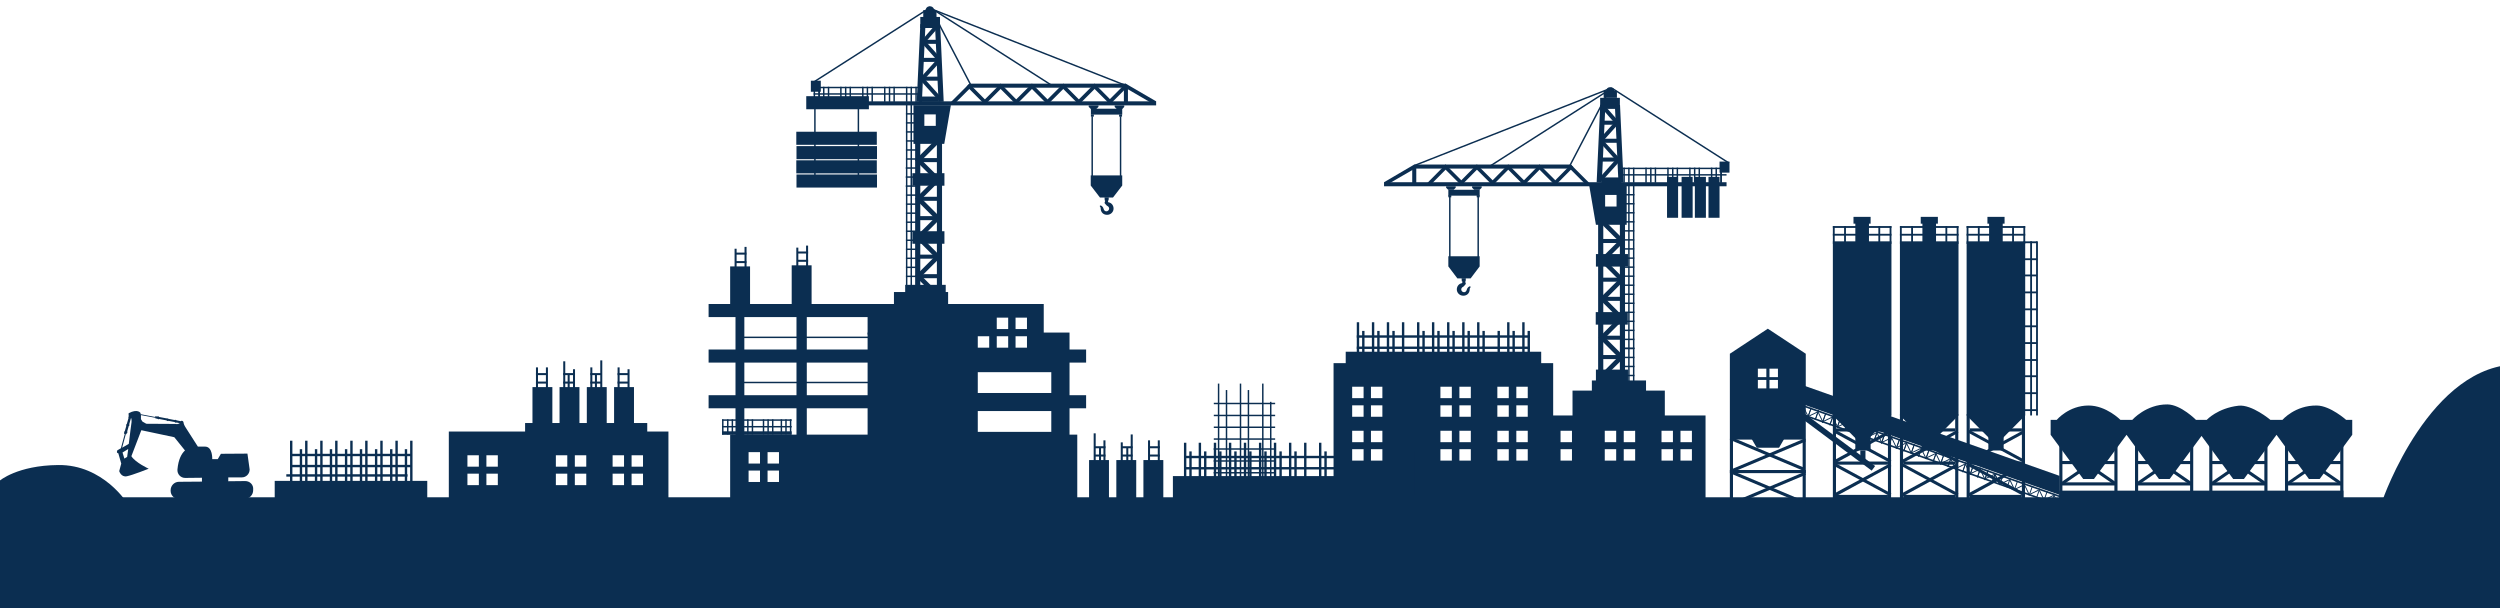 <?xml version="1.0" encoding="UTF-8"?> <!-- Generator: Adobe Illustrator 23.0.3, SVG Export Plug-In . SVG Version: 6.00 Build 0) --> <svg xmlns="http://www.w3.org/2000/svg" xmlns:xlink="http://www.w3.org/1999/xlink" id="Слой_1" x="0px" y="0px" viewBox="0 0 1356.9 330" style="enable-background:new 0 0 1356.9 330;" xml:space="preserve"> <style type="text/css"> .st0{fill:#0B2E51;} .st1{fill:none;} </style> <g id="object"> </g> <g> <rect y="269.9" class="st0" width="1365.6" height="338.4"></rect> <g> <g> <rect x="938.9" y="238.2" class="st0" width="1.7" height="36.7"></rect> <rect x="975.6" y="222.5" transform="matrix(0.333 -0.943 0.943 0.333 442.319 1070.937)" class="st0" width="5.5" height="0.5"></rect> <rect x="975.6" y="222.5" transform="matrix(0.333 -0.943 0.943 0.333 442.32 1070.938)" class="st0" width="5.5" height="0.5"></rect> <g> <rect x="1047.3" y="170" transform="matrix(0.333 -0.943 0.943 0.333 467.842 1151.108)" class="st0" width="0.9" height="149.6"></rect> <polygon class="st0" points="971.1,216.8 1117.9,268.6 1117.9,258.3 974.3,207.6 "></polygon> <line class="st1" x1="1093.2" y1="266.3" x2="1093.7" y2="266.4"></line> <rect x="1084.1" y="257.4" transform="matrix(0.902 -0.431 0.431 0.902 -6.195 492.863)" class="st0" width="0.5" height="5.5"></rect> <rect x="1079.5" y="259.3" transform="matrix(0.333 -0.943 0.943 0.333 476.945 1193.482)" class="st0" width="5.5" height="0.5"></rect> <rect x="1077.6" y="258.4" transform="matrix(0.902 -0.431 0.431 0.902 -5.981 491.004)" class="st0" width="5.5" height="0.5"></rect> <rect x="1075.5" y="257.9" transform="matrix(0.333 -0.943 0.943 0.333 475.616 1188.783)" class="st0" width="5.5" height="0.5"></rect> <rect x="1079.5" y="259.3" transform="matrix(0.333 -0.943 0.943 0.333 476.946 1193.483)" class="st0" width="5.5" height="0.5"></rect> <rect x="1076.1" y="254.5" transform="matrix(0.902 -0.431 0.431 0.902 -5.767 489.145)" class="st0" width="0.5" height="5.5"></rect> <rect x="1071.6" y="256.5" transform="matrix(0.333 -0.943 0.943 0.333 474.287 1184.083)" class="st0" width="5.5" height="0.5"></rect> <rect x="1075.5" y="257.9" transform="matrix(0.333 -0.943 0.943 0.333 475.616 1188.783)" class="st0" width="5.5" height="0.5"></rect> <rect x="1069.6" y="255.6" transform="matrix(0.902 -0.431 0.431 0.902 -5.554 487.287)" class="st0" width="5.5" height="0.5"></rect> <rect x="1067.6" y="255.1" transform="matrix(0.333 -0.943 0.943 0.333 472.958 1179.384)" class="st0" width="5.5" height="0.5"></rect> <rect x="1071.6" y="256.5" transform="matrix(0.333 -0.943 0.943 0.333 474.288 1184.084)" class="st0" width="5.5" height="0.5"></rect> <rect x="1068.1" y="251.7" transform="matrix(0.902 -0.431 0.431 0.902 -5.34 485.428)" class="st0" width="0.5" height="5.5"></rect> <rect x="1063.6" y="253.6" transform="matrix(0.333 -0.943 0.943 0.333 471.628 1174.685)" class="st0" width="5.5" height="0.5"></rect> <rect x="1067.6" y="255.1" transform="matrix(0.333 -0.943 0.943 0.333 472.958 1179.384)" class="st0" width="5.5" height="0.5"></rect> <rect x="1061.6" y="252.8" transform="matrix(0.902 -0.431 0.431 0.902 -5.126 483.569)" class="st0" width="5.5" height="0.5"></rect> <rect x="1059.6" y="252.2" transform="matrix(0.333 -0.943 0.943 0.333 470.299 1169.985)" class="st0" width="5.5" height="0.5"></rect> <rect x="1063.6" y="253.6" transform="matrix(0.333 -0.943 0.943 0.333 471.629 1174.685)" class="st0" width="5.5" height="0.5"></rect> <rect x="1060.1" y="248.9" transform="matrix(0.902 -0.431 0.431 0.902 -4.877 481.683)" class="st0" width="0.5" height="5.5"></rect> <rect x="1055.6" y="250.8" transform="matrix(0.333 -0.943 0.943 0.333 468.97 1165.286)" class="st0" width="5.5" height="0.5"></rect> <rect x="1059.6" y="252.2" transform="matrix(0.333 -0.943 0.943 0.333 470.3 1169.986)" class="st0" width="5.5" height="0.5"></rect> <rect x="1053.6" y="250" transform="matrix(0.902 -0.431 0.431 0.902 -4.663 479.824)" class="st0" width="5.5" height="0.5"></rect> <rect x="1051.5" y="249.4" transform="matrix(0.333 -0.943 0.943 0.333 467.61 1160.476)" class="st0" width="5.5" height="0.5"></rect> <rect x="1055.6" y="250.8" transform="matrix(0.333 -0.943 0.943 0.333 468.971 1165.287)" class="st0" width="5.5" height="0.5"></rect> <rect x="1052.1" y="246" transform="matrix(0.902 -0.431 0.431 0.902 -4.449 477.966)" class="st0" width="0.5" height="5.5"></rect> <rect x="1047.5" y="248" transform="matrix(0.333 -0.943 0.943 0.333 466.281 1155.776)" class="st0" width="5.5" height="0.5"></rect> <rect x="1051.5" y="249.4" transform="matrix(0.333 -0.943 0.943 0.333 467.61 1160.476)" class="st0" width="5.5" height="0.5"></rect> <rect x="1116.2" y="268.6" transform="matrix(0.902 -0.431 0.431 0.902 -7.928 507.796)" class="st0" width="0.5" height="5.5"></rect> <rect x="1109.7" y="269.8" transform="matrix(0.902 -0.431 0.431 0.902 -7.749 505.964)" class="st0" width="5.5" height="0.5"></rect> <rect x="1111.7" y="270.6" transform="matrix(0.333 -0.943 0.943 0.333 487.691 1231.341)" class="st0" width="5.5" height="0.5"></rect> <rect x="1108.2" y="265.8" transform="matrix(0.902 -0.431 0.431 0.902 -7.5 504.079)" class="st0" width="0.5" height="5.5"></rect> <rect x="1107.7" y="269.2" transform="matrix(0.333 -0.943 0.943 0.333 486.362 1226.642)" class="st0" width="5.5" height="0.5"></rect> <rect x="1101.7" y="266.9" transform="matrix(0.902 -0.431 0.431 0.902 -7.287 502.22)" class="st0" width="5.5" height="0.5"></rect> <rect x="1103.6" y="267.8" transform="matrix(0.333 -0.943 0.943 0.333 485.001 1221.832)" class="st0" width="5.5" height="0.5"></rect> <rect x="1100.2" y="263" transform="matrix(0.902 -0.431 0.431 0.902 -7.072 500.361)" class="st0" width="0.5" height="5.5"></rect> <rect x="1099.6" y="266.4" transform="matrix(0.333 -0.943 0.943 0.333 483.672 1217.132)" class="st0" width="5.5" height="0.5"></rect> <rect x="1093.7" y="264.1" transform="matrix(0.902 -0.431 0.431 0.902 -6.859 498.502)" class="st0" width="5.5" height="0.5"></rect> <rect x="1095.6" y="264.9" transform="matrix(0.333 -0.943 0.943 0.333 482.343 1212.433)" class="st0" width="5.5" height="0.5"></rect> <rect x="1092.2" y="260.2" transform="matrix(0.902 -0.431 0.431 0.902 -6.644 496.644)" class="st0" width="0.5" height="5.5"></rect> <rect x="1091.6" y="263.5" transform="matrix(0.333 -0.943 0.943 0.333 481.014 1207.734)" class="st0" width="5.5" height="0.5"></rect> <rect x="1085.7" y="261.3" transform="matrix(0.902 -0.431 0.431 0.902 -6.431 494.785)" class="st0" width="5.5" height="0.5"></rect> <rect x="1087.7" y="262.1" transform="matrix(0.333 -0.943 0.943 0.333 479.685 1203.034)" class="st0" width="5.5" height="0.5"></rect> <rect x="1084.2" y="257.3" transform="matrix(0.902 -0.431 0.431 0.902 -6.182 492.899)" class="st0" width="0.5" height="5.5"></rect> <rect x="1083.7" y="260.7" transform="matrix(0.333 -0.943 0.943 0.333 478.355 1198.335)" class="st0" width="5.5" height="0.5"></rect> <rect x="1045.6" y="247.1" transform="matrix(0.902 -0.431 0.431 0.902 -4.235 476.107)" class="st0" width="5.5" height="0.5"></rect> <rect x="1043.6" y="246.6" transform="matrix(0.333 -0.943 0.943 0.333 464.951 1151.077)" class="st0" width="5.5" height="0.5"></rect> <rect x="1047.5" y="248" transform="matrix(0.333 -0.943 0.943 0.333 466.281 1155.777)" class="st0" width="5.5" height="0.5"></rect> <rect x="1044.1" y="243.2" transform="matrix(0.902 -0.431 0.431 0.902 -4.021 474.248)" class="st0" width="0.5" height="5.5"></rect> <rect x="1039.6" y="245.2" transform="matrix(0.333 -0.943 0.943 0.333 463.623 1146.378)" class="st0" width="5.5" height="0.5"></rect> <rect x="1043.6" y="246.6" transform="matrix(0.333 -0.943 0.943 0.333 464.952 1151.078)" class="st0" width="5.5" height="0.5"></rect> <rect x="1037.6" y="244.3" transform="matrix(0.902 -0.431 0.431 0.902 -3.807 472.389)" class="st0" width="5.5" height="0.5"></rect> <rect x="1035.6" y="243.7" transform="matrix(0.333 -0.943 0.943 0.333 462.293 1141.679)" class="st0" width="5.5" height="0.5"></rect> <rect x="1039.6" y="245.2" transform="matrix(0.333 -0.943 0.943 0.333 463.623 1146.379)" class="st0" width="5.5" height="0.5"></rect> <rect x="1036.1" y="240.3" transform="matrix(0.902 -0.431 0.431 0.902 -3.553 470.503)" class="st0" width="0.5" height="5.5"></rect> <rect x="1031.6" y="242.3" transform="matrix(0.333 -0.943 0.943 0.333 460.989 1136.949)" class="st0" width="5.5" height="0.5"></rect> <rect x="1035.6" y="243.7" transform="matrix(0.333 -0.943 0.943 0.333 462.319 1141.649)" class="st0" width="5.5" height="0.5"></rect> <rect x="1029.6" y="241.4" transform="matrix(0.902 -0.431 0.431 0.902 -3.339 468.644)" class="st0" width="5.5" height="0.5"></rect> <rect x="1027.5" y="240.9" transform="matrix(0.333 -0.943 0.943 0.333 459.629 1132.139)" class="st0" width="5.5" height="0.5"></rect> <rect x="1031.6" y="242.3" transform="matrix(0.333 -0.943 0.943 0.333 460.99 1136.95)" class="st0" width="5.5" height="0.5"></rect> <rect x="1028.1" y="237.5" transform="matrix(0.902 -0.431 0.431 0.902 -3.125 466.785)" class="st0" width="0.5" height="5.5"></rect> <rect x="1023.5" y="239.4" transform="matrix(0.333 -0.943 0.943 0.333 458.3 1127.44)" class="st0" width="5.5" height="0.5"></rect> <rect x="1027.5" y="240.9" transform="matrix(0.333 -0.943 0.943 0.333 459.63 1132.14)" class="st0" width="5.5" height="0.5"></rect> <rect x="1021.6" y="238.6" transform="matrix(0.902 -0.431 0.431 0.902 -2.911 464.926)" class="st0" width="5.5" height="0.5"></rect> <rect x="1019.5" y="238" transform="matrix(0.333 -0.943 0.943 0.333 456.971 1122.741)" class="st0" width="5.5" height="0.5"></rect> <rect x="1023.5" y="239.4" transform="matrix(0.333 -0.943 0.943 0.333 458.3 1127.441)" class="st0" width="5.5" height="0.5"></rect> <rect x="1020.1" y="234.7" transform="matrix(0.902 -0.431 0.431 0.902 -2.697 463.068)" class="st0" width="0.5" height="5.5"></rect> <rect x="1015.5" y="236.6" transform="matrix(0.333 -0.943 0.943 0.333 455.642 1118.041)" class="st0" width="5.5" height="0.5"></rect> <rect x="1019.5" y="238" transform="matrix(0.333 -0.943 0.943 0.333 456.971 1122.741)" class="st0" width="5.5" height="0.5"></rect> <rect x="1013.6" y="235.8" transform="matrix(0.902 -0.431 0.431 0.902 -2.483 461.209)" class="st0" width="5.5" height="0.5"></rect> <rect x="1011.6" y="235.2" transform="matrix(0.333 -0.943 0.943 0.333 454.312 1113.342)" class="st0" width="5.5" height="0.5"></rect> <rect x="1015.5" y="236.6" transform="matrix(0.333 -0.943 0.943 0.333 455.642 1118.042)" class="st0" width="5.5" height="0.5"></rect> <rect x="1012.1" y="231.9" transform="matrix(0.902 -0.431 0.431 0.902 -2.269 459.351)" class="st0" width="0.5" height="5.5"></rect> <rect x="1007.6" y="233.8" transform="matrix(0.333 -0.943 0.943 0.333 452.983 1108.643)" class="st0" width="5.5" height="0.5"></rect> <rect x="1011.6" y="235.2" transform="matrix(0.333 -0.943 0.943 0.333 454.313 1113.343)" class="st0" width="5.5" height="0.5"></rect> <rect x="1005.6" y="233" transform="matrix(0.902 -0.431 0.431 0.902 -2.056 457.492)" class="st0" width="5.5" height="0.5"></rect> <rect x="1003.6" y="232.4" transform="matrix(0.333 -0.943 0.943 0.333 451.654 1103.944)" class="st0" width="5.5" height="0.5"></rect> <rect x="1007.6" y="233.8" transform="matrix(0.333 -0.943 0.943 0.333 452.984 1108.644)" class="st0" width="5.5" height="0.5"></rect> <rect x="1004.1" y="229" transform="matrix(0.902 -0.431 0.431 0.902 -1.807 455.606)" class="st0" width="0.5" height="5.5"></rect> <rect x="999.5" y="231" transform="matrix(0.333 -0.943 0.943 0.333 450.293 1099.133)" class="st0" width="5.5" height="0.5"></rect> <rect x="1003.6" y="232.4" transform="matrix(0.333 -0.943 0.943 0.333 451.655 1103.944)" class="st0" width="5.5" height="0.5"></rect> <rect x="997.6" y="230.1" transform="matrix(0.902 -0.431 0.431 0.902 -1.593 453.747)" class="st0" width="5.5" height="0.5"></rect> <rect x="995.5" y="229.5" transform="matrix(0.333 -0.943 0.943 0.333 448.964 1094.434)" class="st0" width="5.5" height="0.5"></rect> <rect x="999.5" y="231" transform="matrix(0.333 -0.943 0.943 0.333 450.294 1099.133)" class="st0" width="5.5" height="0.5"></rect> <rect x="996.1" y="226.2" transform="matrix(0.902 -0.431 0.431 0.902 -1.379 451.888)" class="st0" width="0.5" height="5.5"></rect> <rect x="991.5" y="228.1" transform="matrix(0.333 -0.943 0.943 0.333 447.635 1089.734)" class="st0" width="5.5" height="0.5"></rect> <rect x="995.5" y="229.5" transform="matrix(0.333 -0.943 0.943 0.333 448.965 1094.434)" class="st0" width="5.5" height="0.5"></rect> <rect x="989.6" y="227.3" transform="matrix(0.902 -0.431 0.431 0.902 -1.165 450.029)" class="st0" width="5.5" height="0.5"></rect> <rect x="987.5" y="226.7" transform="matrix(0.333 -0.943 0.943 0.333 446.306 1085.035)" class="st0" width="5.5" height="0.5"></rect> <rect x="991.5" y="228.1" transform="matrix(0.333 -0.943 0.943 0.333 447.636 1089.735)" class="st0" width="5.5" height="0.5"></rect> <rect x="988.1" y="223.4" transform="matrix(0.902 -0.431 0.431 0.902 -0.951 448.171)" class="st0" width="0.5" height="5.5"></rect> <rect x="983.6" y="225.3" transform="matrix(0.333 -0.943 0.943 0.333 444.977 1080.336)" class="st0" width="5.5" height="0.5"></rect> <rect x="987.5" y="226.7" transform="matrix(0.333 -0.943 0.943 0.333 446.307 1085.036)" class="st0" width="5.5" height="0.5"></rect> <rect x="981.6" y="224.5" transform="matrix(0.902 -0.431 0.431 0.902 -0.737 446.312)" class="st0" width="5.5" height="0.5"></rect> <rect x="979.6" y="223.9" transform="matrix(0.333 -0.943 0.943 0.333 443.648 1075.636)" class="st0" width="5.5" height="0.5"></rect> <rect x="983.6" y="225.3" transform="matrix(0.333 -0.943 0.943 0.333 444.978 1080.336)" class="st0" width="5.5" height="0.5"></rect> <rect x="980.1" y="220.5" transform="matrix(0.902 -0.431 0.431 0.902 -0.488 444.426)" class="st0" width="0.5" height="5.5"></rect> <rect x="979.6" y="223.9" transform="matrix(0.333 -0.943 0.943 0.333 443.649 1075.637)" class="st0" width="5.5" height="0.5"></rect> <rect x="1046" y="174.3" transform="matrix(0.333 -0.943 0.943 0.333 462.722 1152.832)" class="st0" width="0.9" height="150"></rect> </g> <rect x="938.9" y="255.1" class="st0" width="41.2" height="1.7"></rect> <rect x="938.6" y="246" transform="matrix(0.922 -0.388 0.388 0.922 -20.564 391.856)" class="st0" width="42.5" height="1.7"></rect> <rect x="938.6" y="264.1" transform="matrix(0.922 -0.388 0.388 0.922 -27.589 393.274)" class="st0" width="42.5" height="1.7"></rect> <rect x="959" y="225.7" transform="matrix(0.388 -0.922 0.922 0.388 359.74 1035.776)" class="st0" width="1.7" height="42.5"></rect> <rect x="959" y="243.8" transform="matrix(0.388 -0.922 0.922 0.388 343.054 1046.849)" class="st0" width="1.7" height="42.5"></rect> <rect x="978.4" y="238.2" class="st0" width="1.7" height="36.7"></rect> <rect x="936.3" y="273.4" class="st0" width="46.5" height="3.5"></rect> <rect x="992.3" y="273.4" class="st0" width="109.1" height="3.5"></rect> <g> <polygon class="st0" points="1099.2,225.5 1083.3,241.5 1067.4,225.5 1067.4,131 1099.2,131 "></polygon> <rect x="1079.6" y="120.1" class="st0" width="7.4" height="11.9"></rect> <rect x="1078.7" y="117.7" class="st0" width="9.3" height="3.7"></rect> <rect x="1067.4" y="122.7" class="st0" width="1" height="9.7"></rect> <rect x="1073.5" y="122.7" class="st0" width="1" height="9.7"></rect> <rect x="1092.1" y="122.7" class="st0" width="1" height="9.7"></rect> <rect x="1067.4" y="122.7" class="st0" width="31.8" height="1"></rect> <rect x="1067.4" y="126.9" class="st0" width="31.8" height="1"></rect> <rect x="1098.2" y="140.2" class="st0" width="7.5" height="1"></rect> <rect x="1098.2" y="131" class="st0" width="7.5" height="1"></rect> <rect x="1098.2" y="158.2" class="st0" width="7.5" height="1"></rect> <rect x="1098.2" y="149" class="st0" width="7.5" height="1"></rect> <rect x="1098.2" y="176.6" class="st0" width="7.5" height="1"></rect> <rect x="1098.2" y="167.4" class="st0" width="7.5" height="1"></rect> <rect x="1098.2" y="194.9" class="st0" width="7.5" height="1"></rect> <rect x="1098.2" y="185.7" class="st0" width="7.5" height="1"></rect> <rect x="1098.2" y="212.9" class="st0" width="7.5" height="1"></rect> <rect x="1098.2" y="203.7" class="st0" width="7.5" height="1"></rect> <rect x="1098.2" y="222.1" class="st0" width="7.5" height="1"></rect> <rect x="1105.1" y="131" class="st0" width="1" height="94.5"></rect> <rect x="1101.9" y="131" class="st0" width="1" height="94.5"></rect> <rect x="1098.2" y="122.7" class="st0" width="1" height="9.7"></rect> <rect x="1079.2" y="236.2" class="st0" width="8.3" height="8.3"></rect> <polygon class="st0" points="1068.3,234.9 1068.8,233.3 1099.1,249.7 1098.6,251.3 "></polygon> <polygon class="st0" points="1068.3,253 1068.8,251.4 1099.1,267.8 1098.6,269.4 "></polygon> <polygon class="st0" points="1099.1,234.9 1098.6,233.3 1068.3,249.7 1068.8,251.4 "></polygon> <polygon class="st0" points="1099.1,253 1098.6,251.4 1068.3,267.8 1068.8,269.5 "></polygon> <rect x="1067.4" y="224.8" class="st0" width="1.7" height="51"></rect> <rect x="1097.4" y="224.8" class="st0" width="1.7" height="51"></rect> <rect x="1069.2" y="232.5" class="st0" width="28.2" height="1.7"></rect> <rect x="1069.2" y="250.5" class="st0" width="28.2" height="1.7"></rect> <rect x="1069.2" y="268.6" class="st0" width="28.2" height="1.7"></rect> <polygon class="st0" points="1026.6,225.5 1010.7,241.5 994.8,225.5 994.8,131 1026.6,131 "></polygon> <rect x="1007" y="120.1" class="st0" width="7.4" height="11.9"></rect> <rect x="1006" y="117.7" class="st0" width="9.3" height="3.7"></rect> <rect x="994.8" y="122.7" class="st0" width="1" height="9.7"></rect> <rect x="1000.9" y="122.7" class="st0" width="1" height="9.7"></rect> <rect x="1019.5" y="122.7" class="st0" width="1" height="9.7"></rect> <rect x="994.8" y="122.7" class="st0" width="31.8" height="1"></rect> <rect x="994.8" y="126.9" class="st0" width="31.8" height="1"></rect> <rect x="1025.6" y="122.7" class="st0" width="1" height="9.7"></rect> <rect x="1007" y="236.2" class="st0" width="8.3" height="8.3"></rect> <rect x="1009.7" y="244.5" class="st0" width="2.8" height="6.5"></rect> <rect x="988.1" y="201" transform="matrix(0.598 -0.802 0.802 0.598 210.295 887.818)" class="st0" width="3.1" height="66.7"></rect> <polygon class="st0" points="995.6,234.9 996.2,233.3 1026.5,249.7 1026,251.3 "></polygon> <polygon class="st0" points="995.6,253 996.2,251.4 1026.5,267.8 1026,269.4 "></polygon> <polygon class="st0" points="1026.5,234.9 1026,233.3 995.6,249.7 996.2,251.4 "></polygon> <polygon class="st0" points="1026.5,253 1026,251.4 995.6,267.8 996.2,269.5 "></polygon> <rect x="994.8" y="224.8" class="st0" width="1.7" height="51"></rect> <rect x="1024.7" y="224.8" class="st0" width="1.7" height="51"></rect> <rect x="996.5" y="232.5" class="st0" width="28.2" height="1.7"></rect> <rect x="996.5" y="250.5" class="st0" width="28.2" height="1.7"></rect> <rect x="996.5" y="268.6" class="st0" width="28.2" height="1.7"></rect> <polygon class="st0" points="1063,225.5 1047.1,241.5 1031.2,225.5 1031.2,131 1063,131 "></polygon> <rect x="1043.4" y="120.1" class="st0" width="7.4" height="11.9"></rect> <rect x="1042.5" y="117.7" class="st0" width="9.3" height="3.7"></rect> <rect x="1031.2" y="122.7" class="st0" width="1" height="9.7"></rect> <rect x="1037.3" y="122.7" class="st0" width="1" height="9.7"></rect> <rect x="1055.9" y="122.7" class="st0" width="1" height="9.7"></rect> <rect x="1031.2" y="122.7" class="st0" width="31.8" height="1"></rect> <rect x="1031.2" y="126.9" class="st0" width="31.8" height="1"></rect> <rect x="1062" y="122.7" class="st0" width="1" height="9.7"></rect> <rect x="1043" y="236.2" class="st0" width="8.3" height="8.3"></rect> <polygon class="st0" points="1032.1,234.9 1032.6,233.3 1062.9,249.7 1062.4,251.3 "></polygon> <polygon class="st0" points="1032.1,253 1032.6,251.4 1062.9,267.8 1062.4,269.4 "></polygon> <polygon class="st0" points="1062.9,234.9 1062.4,233.3 1032.1,249.7 1032.6,251.4 "></polygon> <polygon class="st0" points="1062.9,253 1062.4,251.4 1032.1,267.8 1032.6,269.5 "></polygon> <rect x="1031.2" y="224.8" class="st0" width="1.7" height="51"></rect> <rect x="1061.2" y="224.8" class="st0" width="1.7" height="51"></rect> <rect x="1033" y="232.5" class="st0" width="28.2" height="1.7"></rect> <rect x="1033" y="250.5" class="st0" width="28.2" height="1.7"></rect> <rect x="1033" y="268.6" class="st0" width="28.2" height="1.7"></rect> </g> <polygon class="st0" points="965.6,243 953.5,243 947.4,232.5 971.7,232.5 "></polygon> <path class="st0" d="M959.5,178.4L938.9,192v46.6h41.2V192L959.5,178.4z M958.7,210.8h-4.6v-4.6h4.6V210.8z M958.7,204.7h-4.6 v-4.6h4.6V204.7z M965,210.8h-4.6v-4.6h4.6V210.8z M965,204.7h-4.6v-4.6h4.6V204.7z"></path> <g> <rect x="1118.3" y="261.8" class="st0" width="30.7" height="1.7"></rect> <rect x="1118.3" y="250.2" class="st0" width="30.7" height="1.7"></rect> <polygon class="st0" points="1118.9,243.4 1119.6,241.8 1148.3,261.6 1147.6,263.2 "></polygon> <polygon class="st0" points="1148.3,243.4 1147.6,241.8 1118.9,261.6 1119.6,263.2 "></polygon> <rect x="1147.6" y="237.6" class="st0" width="1.7" height="38.1"></rect> <rect x="1117.7" y="237.6" class="st0" width="1.7" height="38.1"></rect> <rect x="1115" y="273.4" class="st0" width="159.8" height="3.5"></rect> <g> <rect x="1159.4" y="261.8" class="st0" width="30.7" height="1.7"></rect> <rect x="1159.4" y="250.2" class="st0" width="30.7" height="1.7"></rect> <polygon class="st0" points="1160,243.4 1160.7,241.8 1189.4,261.6 1188.7,263.2 "></polygon> <polygon class="st0" points="1189.4,243.4 1188.7,241.8 1160,261.6 1160.7,263.2 "></polygon> <rect x="1188.7" y="237.6" class="st0" width="1.7" height="38.1"></rect> <rect x="1158.8" y="237.6" class="st0" width="1.7" height="38.1"></rect> <rect x="1156.1" y="273.4" class="st0" width="37.2" height="3.5"></rect> </g> <g> <rect x="1199.7" y="261.8" class="st0" width="30.7" height="1.7"></rect> <rect x="1199.7" y="250.2" class="st0" width="30.7" height="1.7"></rect> <polygon class="st0" points="1200.3,243.4 1201,241.8 1229.7,261.6 1229,263.2 "></polygon> <polygon class="st0" points="1229.7,243.4 1229,241.8 1200.3,261.6 1201,263.2 "></polygon> <rect x="1229" y="237.6" class="st0" width="1.7" height="38.1"></rect> <rect x="1199.1" y="237.6" class="st0" width="1.7" height="38.1"></rect> <rect x="1196.4" y="273.4" class="st0" width="37.2" height="3.5"></rect> </g> <g> <rect x="1240.8" y="261.8" class="st0" width="30.7" height="1.7"></rect> <rect x="1240.8" y="250.2" class="st0" width="30.7" height="1.7"></rect> <polygon class="st0" points="1241.5,243.4 1242.1,241.8 1270.8,261.6 1270.1,263.2 "></polygon> <polygon class="st0" points="1270.8,243.4 1270.1,241.8 1241.5,261.6 1242.1,263.2 "></polygon> <rect x="1270.2" y="237.6" class="st0" width="1.7" height="38.1"></rect> <rect x="1240.2" y="237.6" class="st0" width="1.7" height="38.1"></rect> <rect x="1237.5" y="273.4" class="st0" width="37.2" height="3.5"></rect> </g> <rect x="1117.7" y="266.3" class="st0" width="154.2" height="4.5"></rect> <path class="st0" d="M1273.4,227.9c0,0-8.6-7.7-15.9-7.8c-11.8-0.2-18.7,7.8-18.7,7.8h-3h-0.2h-3.3c0,0-10.1-8.5-17.3-7.7 c-11.4,1.3-17.3,7.7-17.3,7.7h-2.4h-0.9h-2.5c0,0-8.2-8.3-15.5-8.4c-11.6-0.1-19.1,8.4-19.1,8.4h-2.8h-0.3h-3.3 c0,0-7.7-7.8-17.3-7.8c-10.8,0-17.3,7.8-17.3,7.8h-3.3v8.1l17.7,24h5.8l17.7-24l17.6,24h5.8l17.3-23.4l17.2,23.4h5.8l17.7-24 l17.6,24h5.8l17.7-24v-8.1H1273.4z"></path> </g> </g> </g> <rect x="508.5" y="71.2" class="st0" width="2.8" height="95.1"></rect> <rect x="610" y="47.3" class="st0" width="2.2" height="9.1"></rect> <rect x="508.4" y="13.1" transform="matrix(0.999 -4.615876e-02 4.615876e-02 0.999 -1.035 23.567)" class="st0" width="2.8" height="42.2"></rect> <rect x="478.8" y="32.8" transform="matrix(4.615876e-02 -0.999 0.999 4.615876e-02 442.703 532.016)" class="st0" width="42.2" height="2.8"></rect> <rect x="496.7" y="71.2" class="st0" width="2.8" height="95.1"></rect> <polygon class="st0" points="496.7,149.9 498.5,148.1 510.8,160.4 509,162.1 "></polygon> <polygon class="st0" points="509,137.6 510.8,139.3 498.5,151.6 496.7,149.9 "></polygon> <polygon class="st0" points="496.7,128.9 498.5,127.1 510.8,139.4 509,141.2 "></polygon> <polygon class="st0" points="509,116.6 510.8,118.3 498.5,130.6 496.7,128.9 "></polygon> <polygon class="st0" points="496.7,107.9 498.5,106.1 510.8,118.4 509,120.2 "></polygon> <polygon class="st0" points="509,95.6 510.8,97.4 498.5,109.7 496.7,107.9 "></polygon> <polygon class="st0" points="496.7,86.9 498.5,85.2 510.8,97.4 509,99.2 "></polygon> <polygon class="st0" points="509,74.6 510.8,76.4 498.5,88.7 496.7,86.9 "></polygon> <polygon class="st0" points="498.9,42.9 500.4,41.2 510.8,52.8 509.3,54.4 "></polygon> <polygon class="st0" points="499.7,22.7 501.2,21.1 510.8,31.8 509.3,33.5 "></polygon> <polygon class="st0" points="509.3,31.4 510.8,33 500.4,44.5 498.9,42.9 "></polygon> <polygon class="st0" points="507.7,13.4 509.2,15 501,24.4 499.5,22.8 "></polygon> <rect x="441.6" y="55" class="st0" width="185.9" height="2.2"></rect> <rect x="526.1" y="45.4" class="st0" width="85" height="2.2"></rect> <rect x="497.2" y="85.8" class="st0" width="13.4" height="2.2"></rect> <rect x="497.2" y="96.3" class="st0" width="13.4" height="2.2"></rect> <rect x="499.1" y="41.6" class="st0" width="11.9" height="2.2"></rect> <rect x="499.1" y="31.4" class="st0" width="10.7" height="2.2"></rect> <rect x="499.7" y="21.6" class="st0" width="10.1" height="2.2"></rect> <rect x="497.2" y="106.8" class="st0" width="13.4" height="2.2"></rect> <rect x="497.2" y="117.3" class="st0" width="13.4" height="2.2"></rect> <rect x="497.2" y="127.8" class="st0" width="13.4" height="2.2"></rect> <rect x="497.2" y="138.2" class="st0" width="13.4" height="2.2"></rect> <rect x="497.2" y="148.8" class="st0" width="13.4" height="2.2"></rect> <rect x="499.5" y="9.2" class="st0" width="10.7" height="6"></rect> <polygon class="st0" points="526.1,45.4 527.5,46.9 517.6,56.8 516.1,55.4 "></polygon> <polygon class="st0" points="536,55.4 534.6,56.8 524.7,46.9 526.1,45.4 "></polygon> <polygon class="st0" points="543.1,45.4 544.5,46.9 534.6,56.8 533.1,55.4 "></polygon> <polygon class="st0" points="553,55.4 551.6,56.8 541.7,46.9 543.1,45.4 "></polygon> <polygon class="st0" points="560.1,45.4 561.5,46.9 551.6,56.8 550.1,55.4 "></polygon> <polygon class="st0" points="570,55.4 568.6,56.8 558.7,46.9 560.1,45.4 "></polygon> <polygon class="st0" points="577.1,45.4 578.5,46.9 568.6,56.8 567.1,55.4 "></polygon> <polygon class="st0" points="587,55.4 585.6,56.8 575.7,46.9 577.1,45.4 "></polygon> <polygon class="st0" points="594.1,45.4 595.5,46.9 585.6,56.8 584.1,55.4 "></polygon> <polygon class="st0" points="610.8,45.4 612.2,46.9 602.3,56.8 600.8,55.4 "></polygon> <polygon class="st0" points="604,55.4 602.6,56.8 592.7,46.9 594.1,45.4 "></polygon> <polygon class="st0" points="627.5,55 626.5,56.8 610,47.2 611,45.4 "></polygon> <rect x="498.9" y="52.4" class="st0" width="10.7" height="2.9"></rect> <g> <rect x="396.3" y="144.6" class="st0" width="10.8" height="21"></rect> <g> <rect x="398.7" y="135" class="st0" width="1.1" height="11.7"></rect> <rect x="404.1" y="134" class="st0" width="1.1" height="12.7"></rect> <rect x="399.2" y="141.7" class="st0" width="5.9" height="1.1"></rect> <rect x="399.2" y="137.1" class="st0" width="5.9" height="1.1"></rect> </g> </g> <g> <rect x="429.7" y="144" class="st0" width="10.8" height="21"></rect> <g> <rect x="432.2" y="134.4" class="st0" width="1.1" height="11.7"></rect> <rect x="437.5" y="133.3" class="st0" width="1.1" height="12.7"></rect> <rect x="432.7" y="141" class="st0" width="5.9" height="1.1"></rect> <rect x="432.7" y="136.5" class="st0" width="5.9" height="1.1"></rect> </g> </g> <rect x="494.2" y="47.1" class="st0" width="0.8" height="8.2"></rect> <rect x="491.7" y="61.4" class="st0" width="6.2" height="0.8"></rect> <rect x="491.7" y="66.3" class="st0" width="6.2" height="0.8"></rect> <rect x="491.7" y="71.2" class="st0" width="6.2" height="0.8"></rect> <rect x="491.7" y="76.1" class="st0" width="6.2" height="0.8"></rect> <rect x="491.7" y="81" class="st0" width="6.2" height="0.8"></rect> <rect x="491.7" y="85.9" class="st0" width="6.2" height="0.8"></rect> <rect x="491.6" y="90.8" class="st0" width="6.2" height="0.8"></rect> <rect x="491.6" y="95.7" class="st0" width="6.2" height="0.8"></rect> <rect x="491.6" y="100.6" class="st0" width="6.2" height="0.8"></rect> <rect x="491.7" y="105.5" class="st0" width="6.2" height="0.8"></rect> <rect x="491.7" y="110.4" class="st0" width="6.2" height="0.8"></rect> <rect x="491.7" y="115.3" class="st0" width="6.2" height="0.8"></rect> <rect x="491.7" y="120.2" class="st0" width="6.2" height="0.8"></rect> <rect x="491.7" y="125.1" class="st0" width="6.2" height="0.8"></rect> <rect x="491.7" y="130" class="st0" width="6.2" height="0.8"></rect> <rect x="491.7" y="134.9" class="st0" width="6.2" height="0.8"></rect> <rect x="491.7" y="139.8" class="st0" width="6.2" height="0.8"></rect> <rect x="491.7" y="144.7" class="st0" width="6.2" height="0.8"></rect> <rect x="491.7" y="149.6" class="st0" width="6.2" height="0.8"></rect> <rect x="491.7" y="47.1" class="st0" width="0.8" height="8.2"></rect> <rect x="496.8" y="47.1" class="st0" width="0.8" height="8.2"></rect> <rect x="484.9" y="47.1" class="st0" width="0.8" height="8.2"></rect> <rect x="482.4" y="47.1" class="st0" width="0.8" height="8.2"></rect> <rect x="479.8" y="47.1" class="st0" width="0.8" height="8.2"></rect> <rect x="473" y="47.1" class="st0" width="0.8" height="8.2"></rect> <rect x="470.4" y="47.1" class="st0" width="0.8" height="8.2"></rect> <rect x="467.9" y="47.1" class="st0" width="0.8" height="8.2"></rect> <rect x="461.1" y="47.1" class="st0" width="0.8" height="8.2"></rect> <rect x="458.6" y="47.1" class="st0" width="0.8" height="8.2"></rect> <g> <rect x="465.5" y="58.5" class="st0" width="0.8" height="40"></rect> <rect x="441.9" y="58.5" class="st0" width="0.8" height="40"></rect> </g> <rect x="456" y="47.1" class="st0" width="0.8" height="8.2"></rect> <rect x="449.3" y="47.1" class="st0" width="0.8" height="8.2"></rect> <rect x="446.7" y="47.1" class="st0" width="0.8" height="8.2"></rect> <rect x="444.2" y="47.1" class="st0" width="0.8" height="8.2"></rect> <rect x="444.2" y="47.1" class="st0" width="0.8" height="8.2"></rect> <rect x="441.6" y="47.1" class="st0" width="0.8" height="9"></rect> <rect x="491.7" y="56.2" class="st0" width="0.8" height="126.9"></rect> <rect x="494.2" y="56.2" class="st0" width="0.8" height="126.9"></rect> <rect x="440.9" y="47.1" class="st0" width="59.1" height="0.8"></rect> <rect x="441.6" y="50.6" class="st0" width="58.3" height="0.8"></rect> <rect x="432.3" y="94.7" class="st0" width="43.7" height="7.1"></rect> <rect x="432.2" y="87" class="st0" width="43.7" height="7.1"></rect> <rect x="432.3" y="79.3" class="st0" width="43.7" height="7.1"></rect> <rect x="432.2" y="71.5" class="st0" width="43.7" height="7.1"></rect> <rect x="437.6" y="52.2" class="st0" width="34" height="7.1"></rect> <g> <rect x="592.1" y="59" class="st0" width="17" height="3.2"></rect> <polygon class="st0" points="610.2,57.2 610.2,58 609.1,59.2 606.1,59.2 605,58 605,57.2 "></polygon> <polygon class="st0" points="596.2,57.2 596.2,58 595,59.2 592.1,59.2 590.9,58 590.9,57.2 "></polygon> <rect x="607.4" y="62.1" class="st0" width="1.6" height="1.2"></rect> <rect x="592.1" y="62.1" class="st0" width="1.6" height="1.2"></rect> </g> <rect x="607.8" y="63.1" class="st0" width="0.8" height="36.1"></rect> <rect x="557.4" y="-32" transform="matrix(0.366 -0.93 0.93 0.366 330.157 534.958)" class="st0" width="0.8" height="114.3"></rect> <rect x="537.1" y="-14.1" transform="matrix(0.539 -0.843 0.843 0.539 226.558 464.55)" class="st0" width="0.8" height="79"></rect> <rect x="434.6" y="24.5" transform="matrix(0.843 -0.539 0.539 0.843 60.996 258.34)" class="st0" width="75.3" height="0.8"></rect> <rect x="516.2" y="4.4" transform="matrix(0.887 -0.462 0.462 0.887 46.184 241.619)" class="st0" width="0.8" height="44.2"></rect> <rect x="592.4" y="63.1" class="st0" width="0.8" height="36.1"></rect> <polygon class="st0" points="597,107.2 592,100.7 592,95.2 609.1,95.2 609.1,100.7 604.1,107.2 "></polygon> <path class="st0" d="M597.1,111.6c0.5-0.4,1.7,0.8,1.8,1.5c0.3,1.1,0.8,1.6,1.6,1.6s1.5-0.7,1.5-1.5s-0.7-1.3-0.8-1.3 c-0.5-0.1-1.5-1.5-1.7-1.7c-0.1,0,0.3-1,0.3-1s0-0.2,0-0.4h-0.2l-0.1-1.7h2.3l-0.1,1.7h-0.3c0,0.2,0,0.6,0,0.6 c0,0.3,0.1,0.4,0.3,0.4c1.6,0.3,2.7,1.7,2.7,3.4c0,1.9-1.6,3.4-3.5,3.4s-3.4-1.2-3.5-3.4C597.5,112.2,596.5,112,597.1,111.6z"></path> <rect x="501.1" y="5.5" class="st0" width="7.2" height="4.2"></rect> <circle class="st0" cx="504.7" cy="5.7" r="2.3"></circle> <rect x="440.1" y="43.8" class="st0" width="5.4" height="6"></rect> <rect x="495.2" y="94" class="st0" width="17.4" height="6.8"></rect> <rect x="495.2" y="125.5" class="st0" width="17.4" height="6.8"></rect> <rect x="491.3" y="154.6" class="st0" width="22" height="7.8"></rect> <rect x="485.2" y="158.5" class="st0" width="29.4" height="7.8"></rect> <rect x="1327.1" y="262.7" class="st0" width="0.6" height="0.6"></rect> <g> <rect x="157.4" y="246.3" class="st0" width="65.8" height="1.3"></rect> <rect x="157.4" y="252.3" class="st0" width="65.8" height="1.3"></rect> <rect x="155.4" y="257.4" class="st0" width="65.8" height="1.3"></rect> <g> <rect x="214.6" y="239.2" class="st0" width="1.3" height="28.9"></rect> <rect x="211.7" y="243.8" class="st0" width="1.3" height="24.2"></rect> </g> <g> <rect x="222.6" y="239.2" class="st0" width="1.3" height="28.9"></rect> <rect x="219.7" y="243.8" class="st0" width="1.3" height="24.2"></rect> </g> <g> <rect x="206.4" y="239.2" class="st0" width="1.3" height="28.9"></rect> <rect x="203.5" y="243.8" class="st0" width="1.3" height="24.2"></rect> </g> <g> <rect x="198.2" y="239.2" class="st0" width="1.3" height="28.9"></rect> <rect x="195.3" y="243.8" class="st0" width="1.3" height="24.2"></rect> </g> <g> <rect x="190.1" y="239.2" class="st0" width="1.3" height="28.9"></rect> <rect x="187.2" y="243.8" class="st0" width="1.3" height="24.2"></rect> </g> <g> <rect x="181.9" y="239.2" class="st0" width="1.3" height="28.9"></rect> <rect x="179" y="243.8" class="st0" width="1.3" height="24.2"></rect> </g> <g> <rect x="173.8" y="239.2" class="st0" width="1.3" height="28.9"></rect> <rect x="170.9" y="243.8" class="st0" width="1.3" height="24.2"></rect> </g> <g> <rect x="165.6" y="239.2" class="st0" width="1.3" height="28.9"></rect> <rect x="162.7" y="243.8" class="st0" width="1.3" height="24.2"></rect> </g> <g> <rect x="157.4" y="239.2" class="st0" width="1.3" height="28.9"></rect> </g> <rect x="149.1" y="261" class="st0" width="82.8" height="26.5"></rect> </g> <g> <g> <g> <rect x="289" y="210.1" class="st0" width="10.8" height="21"></rect> <g> <rect x="296.3" y="199.4" class="st0" width="1.1" height="12.7"></rect> <rect x="290.9" y="199.4" class="st0" width="1.1" height="12.7"></rect> <rect x="290.9" y="207.1" class="st0" width="5.9" height="1.1"></rect> <rect x="290.9" y="202.5" class="st0" width="5.9" height="1.1"></rect> </g> </g> <g> <rect x="303.7" y="210.1" class="st0" width="10.8" height="21"></rect> <g> <rect x="311" y="200.4" class="st0" width="1.1" height="11.7"></rect> <rect x="308.1" y="203.1" class="st0" width="1.1" height="11.7"></rect> <rect x="322.9" y="203.3" class="st0" width="1.1" height="11.7"></rect> <rect x="305.7" y="196.1" class="st0" width="1.1" height="15.9"></rect> <rect x="305.7" y="207.1" class="st0" width="5.9" height="1.1"></rect> <rect x="305.7" y="202.5" class="st0" width="5.9" height="1.1"></rect> </g> </g> <g> <rect x="318.5" y="210.1" class="st0" width="10.8" height="21"></rect> <g> <rect x="325.8" y="195.6" class="st0" width="1.1" height="16.5"></rect> <rect x="320.4" y="199.4" class="st0" width="1.1" height="12.7"></rect> <rect x="320.4" y="207.1" class="st0" width="5.9" height="1.1"></rect> <rect x="320.4" y="202.5" class="st0" width="5.9" height="1.1"></rect> </g> </g> <g> <rect x="333.3" y="210.1" class="st0" width="10.8" height="21"></rect> <g> <rect x="340.6" y="200.4" class="st0" width="1.1" height="11.7"></rect> <rect x="335.2" y="199.4" class="st0" width="1.1" height="12.7"></rect> <rect x="335.2" y="207.1" class="st0" width="5.9" height="1.1"></rect> <rect x="335.2" y="202.5" class="st0" width="5.9" height="1.1"></rect> </g> </g> </g> <rect x="285" y="229.6" class="st0" width="66.3" height="11.4"></rect> </g> <g> <g> <rect x="620.6" y="249.7" class="st0" width="10.8" height="21"></rect> <g> <rect x="623.1" y="239" class="st0" width="1.1" height="12.7"></rect> <rect x="628.4" y="239" class="st0" width="1.1" height="12.7"></rect> <rect x="623.6" y="246.7" class="st0" width="5.9" height="1.1"></rect> <rect x="623.6" y="242.2" class="st0" width="5.9" height="1.1"></rect> </g> </g> <g> <rect x="605.9" y="249.7" class="st0" width="10.8" height="21"></rect> <g> <rect x="608.3" y="240.1" class="st0" width="1.1" height="11.7"></rect> <rect x="611.3" y="242.7" class="st0" width="1.1" height="11.7"></rect> <rect x="596.5" y="242.9" class="st0" width="1.1" height="11.7"></rect> <rect x="613.7" y="235.8" class="st0" width="1.1" height="15.9"></rect> <rect x="608.8" y="246.7" class="st0" width="5.9" height="1.1"></rect> <rect x="608.8" y="242.2" class="st0" width="5.9" height="1.1"></rect> </g> </g> <g> <rect x="591.1" y="249.7" class="st0" width="10.8" height="21"></rect> <g> <rect x="593.6" y="235.2" class="st0" width="1.1" height="16.5"></rect> <rect x="598.9" y="239" class="st0" width="1.1" height="12.7"></rect> <rect x="594.1" y="246.7" class="st0" width="5.9" height="1.1"></rect> <rect x="594.1" y="242.2" class="st0" width="5.9" height="1.1"></rect> </g> </g> </g> <rect x="563.9" y="193.3" class="st0" width="6.9" height="6.9"></rect> <rect x="563.9" y="214.6" class="st0" width="6.9" height="6.9"></rect> <rect x="505.1" y="214.5" class="st0" width="84.4" height="7.1"></rect> <rect x="384.6" y="214.5" class="st0" width="91" height="7.1"></rect> <rect x="505.1" y="189.7" class="st0" width="84.4" height="7.1"></rect> <rect x="384.6" y="189.7" class="st0" width="91" height="7.1"></rect> <rect x="384.6" y="165" class="st0" width="107.6" height="7.1"></rect> <rect x="432.3" y="166.6" class="st0" width="5.6" height="71.9"></rect> <rect x="399.2" y="165" class="st0" width="4.8" height="73.5"></rect> <rect x="391.9" y="227.6" class="st0" width="0.8" height="8.2"></rect> <rect x="394.6" y="227.6" class="st0" width="0.8" height="8.2"></rect> <rect x="397.1" y="227.6" class="st0" width="0.8" height="8.2"></rect> <rect x="423.7" y="227.6" class="st0" width="0.8" height="8.2"></rect> <rect x="426.2" y="227.6" class="st0" width="0.8" height="8.2"></rect> <rect x="428.7" y="227.6" class="st0" width="0.8" height="8.2"></rect> <rect x="402.9" y="227.6" class="st0" width="0.8" height="8.2"></rect> <rect x="405.5" y="227.6" class="st0" width="0.8" height="8.2"></rect> <rect x="408" y="227.6" class="st0" width="0.8" height="8.2"></rect> <rect x="414" y="227.6" class="st0" width="0.8" height="8.2"></rect> <rect x="416.5" y="227.6" class="st0" width="0.8" height="8.2"></rect> <rect x="419" y="227.6" class="st0" width="0.8" height="8.2"></rect> <rect x="391.9" y="227.6" class="st0" width="37.8" height="0.8"></rect> <rect x="400.2" y="207.2" class="st0" width="74.3" height="0.8"></rect> <rect x="400.2" y="182.7" class="st0" width="74.3" height="0.8"></rect> <rect x="391.9" y="231.2" class="st0" width="37.8" height="0.8"></rect> <rect x="391.9" y="234.1" class="st0" width="37.8" height="1.9"></rect> <path class="st0" d="M396.3,235.9v35.2h188.4v-35.2L396.3,235.9L396.3,235.9z M412.5,261.6h-6.2l0,0v-6.2l0,0h6.2V261.6z M412.5,251.6h-0.6h-5.6v-6.2h5.6h0.6V251.6z M422.8,261.6h-6.2l0,0v-6.2l0,0h6.2V261.6z M422.8,251.6h-0.6h-5.6v-6.2h5.6h0.6 V251.6z"></path> <path class="st0" d="M495.8,57.1v21h16.7l3.6-21H495.8z M501.7,62.1h6.2v6.2h-6.2V62.1z"></path> <rect x="291.1" y="237.2" class="st0" width="0.6" height="0.6"></rect> <path class="st0" d="M243.6,234.2v76h119.2v-76L243.6,234.2L243.6,234.2z M342.8,281h6.2v6.2h-6.2V281z M342.8,270.9h6.2v6.2h-6.2 V270.9z M342.8,257.1h6.2v6.2h-6.2V257.1z M342.8,247.1h6.2v6.2h-6.2V247.1z M332.5,281h6.2v6.2h-6.2V281z M332.5,270.9h6.2v6.2 h-6.2V270.9z M332.5,257.1h6.2v6.2h-6.2V257.1z M332.5,247.1h6.2v6.2h-6.2V247.1z M312,281h6.2v6.2H312V281z M312,270.9h6.2v6.2 H312V270.9z M312,257.1h6.2v6.2H312V257.1z M312,247.1h6.2v6.2H312V247.1z M301.7,281h6.2v6.2h-6.2V281z M301.7,270.9h6.2v6.2h-6.2 V270.9z M301.7,257.1h6.2v6.2h-6.2V257.1z M301.7,247.1h6.2v6.2h-6.2V247.1z M264,281h6.2v6.2H264V281z M264,270.9h6.2v6.2H264 V270.9z M264,257.1h6.2v6.2H264V257.1z M264,247.1h6.2v6.2H264V247.1z M253.7,281h6.2v6.2h-6.2V281z M253.7,270.9h6.2v6.2h-6.2 V270.9z M253.7,257.1h6.2v6.2h-6.2V257.1z M253.7,247.1h6.2v6.2h-6.2V247.1z"></path> <path class="st0" d="M470.9,165v16.6h95.6V165H470.9z M547.2,178.6H541v-6.2h6.2V178.6z M557.4,178.6h-6.2v-6.2h6.2V178.6z"></path> <path class="st0" d="M470.9,180.5v65.8h109.6v-65.8H470.9z M551.2,182.5h6.2v6.2h-6.2V182.5z M541,182.5h6.2v6.2H541V182.5z M530.7,182.5h6.2v6.2h-6.2V182.5z M570.6,234.4h-39.9v-11.3h39.9V234.4z M570.6,213.3h-39.9V202h39.9V213.3z"></path> <g> <g> <g> <rect x="658.8" y="218.6" class="st0" width="33.3" height="0.8"></rect> <rect x="658.8" y="225.1" class="st0" width="33.3" height="0.8"></rect> <rect x="658.8" y="231.5" class="st0" width="33.3" height="0.8"></rect> <rect x="658.8" y="237.9" class="st0" width="33.3" height="0.8"></rect> <rect x="658.7" y="243.3" class="st0" width="33.3" height="0.8"></rect> <rect x="658.7" y="249.8" class="st0" width="33.3" height="0.8"></rect> <rect x="658.7" y="256.2" class="st0" width="33.3" height="0.8"></rect> <rect x="658.7" y="262.6" class="st0" width="33.3" height="0.8"></rect> <g> <rect x="672.9" y="208.2" class="st0" width="0.8" height="61.3"></rect> <rect x="677.2" y="211.7" class="st0" width="0.8" height="57.8"></rect> </g> <g> <rect x="661" y="208.2" class="st0" width="0.8" height="61.3"></rect> <rect x="665.3" y="211.7" class="st0" width="0.8" height="57.8"></rect> </g> <g> <rect x="685" y="208.2" class="st0" width="0.8" height="61.3"></rect> <rect x="689.3" y="218.1" class="st0" width="0.8" height="51.4"></rect> </g> </g> </g> <polygon class="st0" points="751.2,98.9 752.2,100.6 768.6,91.1 767.6,89.3 "></polygon> <rect x="867.4" y="115.1" class="st0" width="2.8" height="117.3"></rect> <rect x="766.5" y="91.2" class="st0" width="2.2" height="9.1"></rect> <rect x="847.9" y="76.7" transform="matrix(4.615876e-02 -0.999 0.999 4.615876e-02 750.834 942.542)" class="st0" width="42.2" height="2.8"></rect> <rect x="877.4" y="57" transform="matrix(0.999 -4.615876e-02 4.615876e-02 0.999 -2.668 40.646)" class="st0" width="2.8" height="42.2"></rect> <rect x="879.2" y="115.1" class="st0" width="2.8" height="117.3"></rect> <polygon class="st0" points="869.7,160.5 867.9,162.2 880.3,174.5 882,172.8 "></polygon> <polygon class="st0" points="882,151.8 880.3,150 867.9,162.3 869.7,164.1 "></polygon> <polygon class="st0" points="869.7,139.5 867.9,141.2 880.3,153.5 882,151.8 "></polygon> <polygon class="st0" points="882,130.8 880.3,129 867.9,141.3 869.7,143.1 "></polygon> <polygon class="st0" points="869.7,118.5 867.9,120.3 880.3,132.6 882,130.8 "></polygon> <polygon class="st0" points="879.8,86.8 878.3,85.1 868,96.6 869.4,98.3 "></polygon> <polygon class="st0" points="879,66.6 877.5,65 867.9,75.7 869.4,77.3 "></polygon> <polygon class="st0" points="869.4,75.3 868,76.9 878.3,88.4 879.8,86.8 "></polygon> <polygon class="st0" points="871,57.3 869.5,58.9 877.7,68.3 879.2,66.6 "></polygon> <rect x="751.2" y="98.9" class="st0" width="185.9" height="2.2"></rect> <rect x="767.6" y="89.3" class="st0" width="85" height="2.2"></rect> <rect x="868.2" y="129.7" class="st0" width="13.4" height="2.2"></rect> <rect x="868.2" y="140.2" class="st0" width="13.4" height="2.2"></rect> <rect x="867.7" y="85.5" class="st0" width="11.9" height="2.2"></rect> <rect x="868.9" y="75.3" class="st0" width="10.7" height="2.2"></rect> <rect x="868.9" y="65.5" class="st0" width="10.1" height="2.2"></rect> <rect x="868.2" y="150.7" class="st0" width="13.4" height="2.2"></rect> <rect x="868.2" y="161.1" class="st0" width="13.4" height="2.2"></rect> <rect x="868.2" y="171.6" class="st0" width="13.4" height="2.2"></rect> <rect x="868.5" y="53.1" class="st0" width="10.7" height="6"></rect> <polygon class="st0" points="852.6,89.3 851.2,90.7 861.2,100.7 862.6,99.3 "></polygon> <polygon class="st0" points="842.7,99.3 844.1,100.7 854,90.7 852.6,89.3 "></polygon> <polygon class="st0" points="835.6,89.3 834.2,90.7 844.2,100.7 845.6,99.3 "></polygon> <polygon class="st0" points="825.7,99.3 827.1,100.7 837,90.7 835.6,89.3 "></polygon> <polygon class="st0" points="818.6,89.3 817.2,90.7 827.2,100.7 828.6,99.3 "></polygon> <polygon class="st0" points="808.7,99.3 810.1,100.7 820,90.7 818.6,89.3 "></polygon> <polygon class="st0" points="801.6,89.3 800.2,90.7 810.2,100.7 811.6,99.3 "></polygon> <polygon class="st0" points="791.7,99.3 793.1,100.7 803,90.7 801.6,89.3 "></polygon> <polygon class="st0" points="784.6,89.3 783.2,90.7 793.2,100.7 794.6,99.3 "></polygon> <polygon class="st0" points="774.7,99.3 776.1,100.7 786,90.7 784.6,89.3 "></polygon> <rect x="869.2" y="96.3" class="st0" width="10.7" height="3.1"></rect> <rect x="883.7" y="91" class="st0" width="0.8" height="8.2"></rect> <rect x="880.9" y="105.3" class="st0" width="6.2" height="0.8"></rect> <rect x="880.9" y="110.2" class="st0" width="6.2" height="0.8"></rect> <rect x="880.9" y="115.1" class="st0" width="6.2" height="0.8"></rect> <rect x="880.9" y="120" class="st0" width="6.2" height="0.8"></rect> <rect x="880.8" y="124.9" class="st0" width="6.2" height="0.8"></rect> <rect x="880.8" y="129.8" class="st0" width="6.2" height="0.8"></rect> <rect x="880.8" y="134.7" class="st0" width="6.2" height="0.8"></rect> <rect x="880.8" y="139.7" class="st0" width="6.2" height="0.8"></rect> <rect x="880.8" y="144.6" class="st0" width="6.2" height="0.8"></rect> <rect x="880.8" y="149.5" class="st0" width="6.2" height="0.8"></rect> <rect x="880.8" y="154.4" class="st0" width="6.2" height="0.8"></rect> <rect x="880.8" y="159.3" class="st0" width="6.2" height="0.8"></rect> <rect x="880.9" y="164.2" class="st0" width="6.2" height="0.8"></rect> <rect x="880.9" y="169.1" class="st0" width="6.2" height="0.8"></rect> <rect x="880.9" y="174" class="st0" width="6.2" height="0.8"></rect> <rect x="880.9" y="178.9" class="st0" width="6.2" height="0.8"></rect> <rect x="880.9" y="183.8" class="st0" width="6.2" height="0.8"></rect> <rect x="880.9" y="188.7" class="st0" width="6.2" height="0.8"></rect> <rect x="880.9" y="188.7" class="st0" width="6.2" height="0.8"></rect> <rect x="880.9" y="193.6" class="st0" width="6.2" height="0.8"></rect> <rect x="880.9" y="198.5" class="st0" width="6.2" height="0.8"></rect> <rect x="880.9" y="203.4" class="st0" width="6.2" height="0.8"></rect> <rect x="880.9" y="208.3" class="st0" width="6.2" height="0.8"></rect> <rect x="880.9" y="213.2" class="st0" width="6.2" height="0.8"></rect> <rect x="880.9" y="218.1" class="st0" width="6.2" height="0.8"></rect> <rect x="880.9" y="223" class="st0" width="6.2" height="0.8"></rect> <rect x="880.9" y="227.9" class="st0" width="6.2" height="0.8"></rect> <rect x="880.8" y="232.8" class="st0" width="6.2" height="0.8"></rect> <rect x="886.3" y="91" class="st0" width="0.8" height="8.2"></rect> <rect x="881.1" y="91" class="st0" width="0.8" height="8.2"></rect> <rect x="893" y="91" class="st0" width="0.8" height="8.2"></rect> <rect x="895.6" y="91" class="st0" width="0.8" height="8.2"></rect> <rect x="898.1" y="91" class="st0" width="0.8" height="8.2"></rect> <rect x="904.9" y="91" class="st0" width="0.8" height="8.2"></rect> <rect x="907.5" y="91" class="st0" width="0.8" height="8.2"></rect> <rect x="910" y="91" class="st0" width="0.8" height="8.2"></rect> <rect x="916.8" y="91" class="st0" width="0.8" height="8.2"></rect> <rect x="919.4" y="91" class="st0" width="0.8" height="8.2"></rect> <rect x="921.9" y="91" class="st0" width="0.8" height="8.2"></rect> <rect x="928.6" y="91" class="st0" width="0.8" height="8.2"></rect> <rect x="931.1" y="91" class="st0" width="0.8" height="8.2"></rect> <rect x="933.8" y="91" class="st0" width="0.8" height="8.2"></rect> <rect x="933.7" y="91" class="st0" width="0.8" height="8.2"></rect> <rect x="886.3" y="100.1" class="st0" width="0.8" height="125"></rect> <rect x="883.7" y="100.1" class="st0" width="0.8" height="125"></rect> <rect x="878.8" y="91" class="st0" width="59.1" height="0.8"></rect> <rect x="878.8" y="94.5" class="st0" width="58.3" height="0.8"></rect> <rect x="904.8" y="96" class="st0" width="6" height="22.2"></rect> <rect x="912.7" y="96" class="st0" width="6" height="22.2"></rect> <rect x="919.9" y="96" class="st0" width="6" height="22.2"></rect> <rect x="927.3" y="96" class="st0" width="6" height="22.2"></rect> <g> <rect x="786.1" y="103" class="st0" width="17" height="3.2"></rect> <polygon class="st0" points="784.9,101.1 784.9,101.9 786,103 789,103 790.1,101.9 790.1,101.1 "></polygon> <polygon class="st0" points="799,101.1 799,101.9 800.1,103 803.1,103 804.2,101.9 804.2,101.1 "></polygon> <rect x="786.1" y="105.9" class="st0" width="1.6" height="1.2"></rect> <rect x="801.5" y="105.9" class="st0" width="1.6" height="1.2"></rect> </g> <rect x="786.5" y="106.9" class="st0" width="0.8" height="36.2"></rect> <rect x="763.8" y="68.5" transform="matrix(0.93 -0.366 0.366 0.93 31.802 305.441)" class="st0" width="114.3" height="0.8"></rect> <rect x="801.7" y="68.9" transform="matrix(0.843 -0.539 0.539 0.843 95.174 464.073)" class="st0" width="79" height="0.8"></rect> <rect x="906" y="31" transform="matrix(0.539 -0.843 0.843 0.539 360.279 795.32)" class="st0" width="0.8" height="75.3"></rect> <rect x="840.1" y="70" transform="matrix(0.462 -0.887 0.887 0.462 401.478 802.561)" class="st0" width="44.2" height="0.8"></rect> <rect x="801.9" y="106.9" class="st0" width="0.8" height="36.2"></rect> <polygon class="st0" points="798.2,151.1 803.1,144.6 803.1,139.1 786.1,139.1 786.1,144.6 791,151.1 "></polygon> <path class="st0" d="M798,155.5c-0.5-0.4-1.7,0.8-1.8,1.5c-0.3,1.1-0.8,1.6-1.6,1.6s-1.5-0.7-1.5-1.5s0.7-1.3,0.8-1.3 c0.5-0.1,1.5-1.5,1.7-1.7c0.1,0-0.3-1-0.3-1s0-0.2,0-0.4h0.2l0.1-1.7h-2.3l0.1,1.7h0.3c0,0.2,0,0.6,0,0.6c0,0.3-0.1,0.4-0.3,0.4 c-1.6,0.3-2.7,1.7-2.7,3.4c0,1.9,1.6,3.4,3.5,3.4s3.4-1.2,3.5-3.4C797.6,156,798.7,155.9,798,155.5z"></path> <rect x="870.4" y="49.3" class="st0" width="7.2" height="3.8"></rect> <circle class="st0" cx="874" cy="49.6" r="2.3"></circle> <rect x="933.3" y="87.7" class="st0" width="5.4" height="6"></rect> <rect x="866.2" y="137.9" class="st0" width="17.4" height="6.8"></rect> <polygon class="st0" points="882,214.5 880.3,212.7 867.9,225 869.7,226.7 "></polygon> <polygon class="st0" points="869.7,202.2 867.9,203.9 880.3,216.2 882,214.5 "></polygon> <rect x="868.2" y="213.3" class="st0" width="13.4" height="2.2"></rect> <rect x="868.2" y="223.8" class="st0" width="13.4" height="2.2"></rect> <rect x="866.2" y="200.6" class="st0" width="17.4" height="6.8"></rect> <polygon class="st0" points="880,192 881.8,193.8 869.5,206 867.7,204.3 "></polygon> <polygon class="st0" points="867.7,183.3 869.5,181.5 881.8,193.8 880,195.6 "></polygon> <polygon class="st0" points="880,171 881.8,172.8 869.5,185.1 867.7,183.3 "></polygon> <rect x="868.2" y="182.2" class="st0" width="13.4" height="2.2"></rect> <rect x="868.2" y="192.7" class="st0" width="13.4" height="2.2"></rect> <rect x="866.1" y="169.4" class="st0" width="17.4" height="6.8"></rect> <rect x="853.5" y="212" class="st0" width="50.1" height="18.4"></rect> <rect x="865.5" y="224.3" class="st0" width="22" height="7.8"></rect> <rect x="864" y="206.5" class="st0" width="29.4" height="7.8"></rect> <rect x="736.4" y="194.2" class="st0" width="94" height="1.3"></rect> <rect x="736.4" y="200.2" class="st0" width="94" height="1.3"></rect> <g> <rect x="736.4" y="182" class="st0" width="94" height="1.3"></rect> <rect x="736.4" y="188.1" class="st0" width="94" height="1.3"></rect> <g> <rect x="736.4" y="174.9" class="st0" width="1.3" height="28.9"></rect> <rect x="739.3" y="179.6" class="st0" width="1.3" height="24.2"></rect> </g> <g> <rect x="744.6" y="174.9" class="st0" width="1.3" height="28.9"></rect> <rect x="747.5" y="179.6" class="st0" width="1.3" height="24.2"></rect> </g> <g> <rect x="752.7" y="174.9" class="st0" width="1.3" height="28.9"></rect> <rect x="755.7" y="179.6" class="st0" width="1.3" height="24.2"></rect> </g> <g> <rect x="760.9" y="174.9" class="st0" width="1.3" height="28.9"></rect> </g> <g> <rect x="769.1" y="174.9" class="st0" width="1.3" height="28.9"></rect> <rect x="772" y="179.6" class="st0" width="1.3" height="24.2"></rect> </g> <g> <rect x="777.2" y="174.9" class="st0" width="1.3" height="28.9"></rect> <rect x="780.1" y="179.6" class="st0" width="1.3" height="24.2"></rect> </g> <g> <rect x="785.4" y="174.9" class="st0" width="1.3" height="28.9"></rect> <rect x="788.3" y="179.6" class="st0" width="1.3" height="24.2"></rect> </g> <g> <rect x="793.6" y="174.9" class="st0" width="1.3" height="28.9"></rect> <rect x="796.5" y="179.6" class="st0" width="1.3" height="24.2"></rect> </g> <g> <rect x="801.7" y="174.9" class="st0" width="1.3" height="28.9"></rect> <rect x="804.6" y="179.6" class="st0" width="1.3" height="24.2"></rect> </g> <g> <rect x="812.8" y="179.6" class="st0" width="1.3" height="24.2"></rect> </g> <g> <rect x="818" y="174.9" class="st0" width="1.3" height="28.9"></rect> <rect x="820.9" y="179.6" class="st0" width="1.3" height="24.2"></rect> </g> <g> <rect x="826.2" y="174.9" class="st0" width="1.3" height="28.9"></rect> <rect x="829.1" y="179.6" class="st0" width="1.3" height="24.2"></rect> </g> </g> <rect x="636.6" y="258.4" class="st0" width="91.7" height="13.4"></rect> <rect x="730.4" y="190.9" class="st0" width="106.1" height="7"></rect> <rect x="804.3" y="188.1" class="st0" width="0.6" height="0.6"></rect> <path class="st0" d="M862.6,100.9l3.6,21.1h16.7v-21.1H862.6z M871.2,105.8h6.2v6.3h-6.2V105.8z"></path> <path class="st0" d="M723.8,197.1v76H843v-76H723.8z M823,243.8h6.2v6.2H823V243.8z M823,233.8h6.2v6.2H823V233.8z M823,220h6.2 v6.2H823V220z M823,209.9h6.2v6.2H823V209.9z M812.7,243.8h6.2v6.2h-6.2V243.8z M812.7,233.8h6.2v6.2h-6.2V233.8z M812.7,220h6.2 v6.2h-6.2V220z M812.7,209.9h6.2v6.2h-6.2V209.9z M792.1,243.8h6.2v6.2h-6.2V243.8z M792.1,233.8h6.2v6.2h-6.2V233.8z M792.1,220 h6.2v6.2h-6.2V220z M792.1,209.9h6.2v6.2h-6.2V209.9z M781.8,243.8h6.2v6.2h-6.2V243.8z M781.8,233.8h6.2v6.2h-6.2V233.8z M781.8,220h6.2v6.2h-6.2V220z M781.8,209.9h6.2v6.2h-6.2V209.9z M744.1,243.8h6.2v6.2h-6.2V243.8z M744.1,233.8h6.2v6.2h-6.2 V233.8z M744.1,220h6.2v6.2h-6.2V220z M744.1,209.9h6.2v6.2h-6.2V209.9z M733.9,243.8h6.2v6.2h-6.2V243.8z M733.9,233.8h6.2v6.2 h-6.2V233.8z M733.9,220h6.2v6.2h-6.2V220z M733.9,209.9h6.2v6.2h-6.2V209.9z"></path> <path class="st0" d="M839.9,225.5v46.3h85.8v-46.3L839.9,225.5L839.9,225.5z M912.1,243.8h6.2v6.2h-6.2V243.8z M912.1,233.8h6.2 v6.2h-6.2V233.8z M901.8,243.8h6.2v6.2h-6.2V243.8z M901.8,233.8h6.2v6.2h-6.2V233.8z M881.3,243.8h6.2v6.2h-6.2V243.8z M881.3,233.8h6.2v6.2h-6.2V233.8z M871,243.8h6.2v6.2H871V243.8z M871,233.8h6.2v6.2H871V233.8z M847,243.8h6.2v6.2H847V243.8z M847,233.8h6.2v6.2H847V233.8z"></path> <g> <g> <rect x="643.2" y="247.4" class="st0" width="86.8" height="1.3"></rect> <rect x="643.2" y="253.5" class="st0" width="142.7" height="1.3"></rect> <rect x="643.2" y="259.5" class="st0" width="142.7" height="1.3"></rect> <rect x="643.2" y="265.6" class="st0" width="142.7" height="1.3"></rect> <g> <rect x="650.6" y="240.3" class="st0" width="1.3" height="28.9"></rect> <rect x="653.5" y="245" class="st0" width="1.3" height="24.2"></rect> </g> <g> <rect x="642.6" y="240.3" class="st0" width="1.3" height="28.9"></rect> <rect x="645.5" y="245" class="st0" width="1.3" height="24.2"></rect> </g> <g> <rect x="658.8" y="240.3" class="st0" width="1.3" height="28.9"></rect> <rect x="661.7" y="245" class="st0" width="1.3" height="24.2"></rect> </g> <g> <rect x="667" y="240.3" class="st0" width="1.3" height="28.9"></rect> <rect x="669.9" y="245" class="st0" width="1.3" height="24.2"></rect> </g> <g> <rect x="675.1" y="240.3" class="st0" width="1.3" height="28.9"></rect> <rect x="678" y="245" class="st0" width="1.3" height="24.2"></rect> </g> <g> <rect x="683.3" y="240.3" class="st0" width="1.3" height="28.9"></rect> <rect x="686.2" y="245" class="st0" width="1.3" height="24.2"></rect> </g> <g> <rect x="691.4" y="240.3" class="st0" width="1.3" height="28.9"></rect> <rect x="694.4" y="245" class="st0" width="1.3" height="24.2"></rect> </g> <g> <rect x="699.6" y="240.3" class="st0" width="1.3" height="28.9"></rect> <rect x="702.5" y="245" class="st0" width="1.3" height="24.2"></rect> </g> <g> <rect x="707.8" y="240.3" class="st0" width="1.3" height="28.9"></rect> </g> <g> <rect x="715.9" y="240.3" class="st0" width="1.3" height="28.9"></rect> <rect x="718.8" y="245" class="st0" width="1.3" height="24.2"></rect> </g> <g> <rect x="724.1" y="240.3" class="st0" width="1.3" height="28.9"></rect> <rect x="727" y="245" class="st0" width="1.3" height="24.2"></rect> </g> <g> <rect x="732.3" y="240.3" class="st0" width="1.3" height="28.9"></rect> </g> <g> <rect x="740.4" y="240.3" class="st0" width="1.3" height="28.9"></rect> </g> <g> <rect x="751.5" y="245" class="st0" width="1.3" height="24.2"></rect> </g> <g> <rect x="759.7" y="245" class="st0" width="1.3" height="24.2"></rect> </g> <g> <rect x="764.9" y="240.3" class="st0" width="1.3" height="28.9"></rect> <rect x="767.8" y="245" class="st0" width="1.3" height="24.2"></rect> </g> <g> <rect x="773.1" y="240.3" class="st0" width="1.3" height="28.9"></rect> <rect x="776" y="245" class="st0" width="1.3" height="24.2"></rect> </g> </g> </g> </g> <path class="st0" d="M1430.6,228.4c0,0-19-29.7-63.1-30.6c-48.5-1.1-74.4,73.8-74.4,73.8h137.5V228.4z"></path> <path class="st0" d="M-0.3,261c0,0,9.6-8.4,31.9-8.6c24.5-0.3,37.5,20.8,37.5,20.8H-0.3V261z"></path> <g id="XMLID_21_"> <g> <path id="XMLID_43_" class="st0" d="M133.1,261.1l-9.2,0.1v-2.1h7.4c2.3,0,4.2-1.9,4.2-4.3l0,0l-1.2-8.6l-14.4,0.1l-1.7,2.9h-3 c0,0,0.3-6.8-3.9-6.8h-3.9l-6.4-10c0,0-1.1-1.6-1.3-2.6c-0.1-1-0.4-1.3-0.9-1.4c-0.3-0.1-0.5,0-0.7,0.2l-2.4-0.5V228l-0.8-0.2 v0.2l-3.6-0.7v-0.1l-0.8-0.2v0.1l-4.2-0.8v-0.2l-0.8-0.2v0.2l-1.2-0.2l-0.1,0.4l-7.9-1.5v-0.6c0,0-1.5-2.6-6.5,0.1v1.3 c0,0,0.1,0.1,0.2,0.2v0.1h-0.2l-0.2,0.8h0.2l-1,3.5h-0.2l-0.2,0.8h0.2l-0.9,3.1h-0.2l-0.2,0.8h0.2l-0.2,0.6l0.4,0.1l-2.1,7.7 l-1.9,1.1c0,0-0.8,1.5,0.5,1.6l1.6,5.6l-1.1,4.1c0,0,1,3.4,4.1,2.8s11.9-4.1,11.9-4.1s-7.2-3.3-9.4-6.8l5.4-14.1l17.9,3.8 l5.8,7.2c-1.8,1.6-3.6,4.7-4.1,10.3c-0.2,2.5,1.7,4.6,4.2,4.6l9.1-0.1v2.1l-12.5,0.1c-2.5,0-4.5,2.1-4.5,4.6v0.3 c0,2.5,2.1,4.5,4.6,4.5l35.7-0.2c2.5,0,4.5-2.1,4.5-4.6v-0.3C137.7,263.1,135.6,261.1,133.1,261.1z M69,248l-1.5,0.9l-1-3.3 l3.1-1.9C69.2,246.2,69,248,69,248z M71.4,229.1c-0.2,1.1-0.9,6.9-1.5,11.8l-3.6,2.1l2-7.4l0.3,0.1l0.2-0.6H69l0.2-0.8H69 l0.9-3.1h0.2l0.2-0.8h-0.2l1-3.5h0.1C71.4,227.6,71.5,228.3,71.4,229.1z M77.3,228.8l-0.8-1.3v-2.2l7.9,1.5l-0.1,0.3l1.2,0.2v0.1 l0.8,0.2v-0.2l4.2,0.8v0.2l0.8,0.2v-0.2l3.6,0.7v0.2l0.8,0.2v-0.2l1.9,0.4c-0.3,0.2-0.9,0.4-1.5,0.5c-0.3,0-0.6-0.1-0.9-0.1 L79.4,230L77.3,228.8z"></path> </g> </g> </g> </svg> 